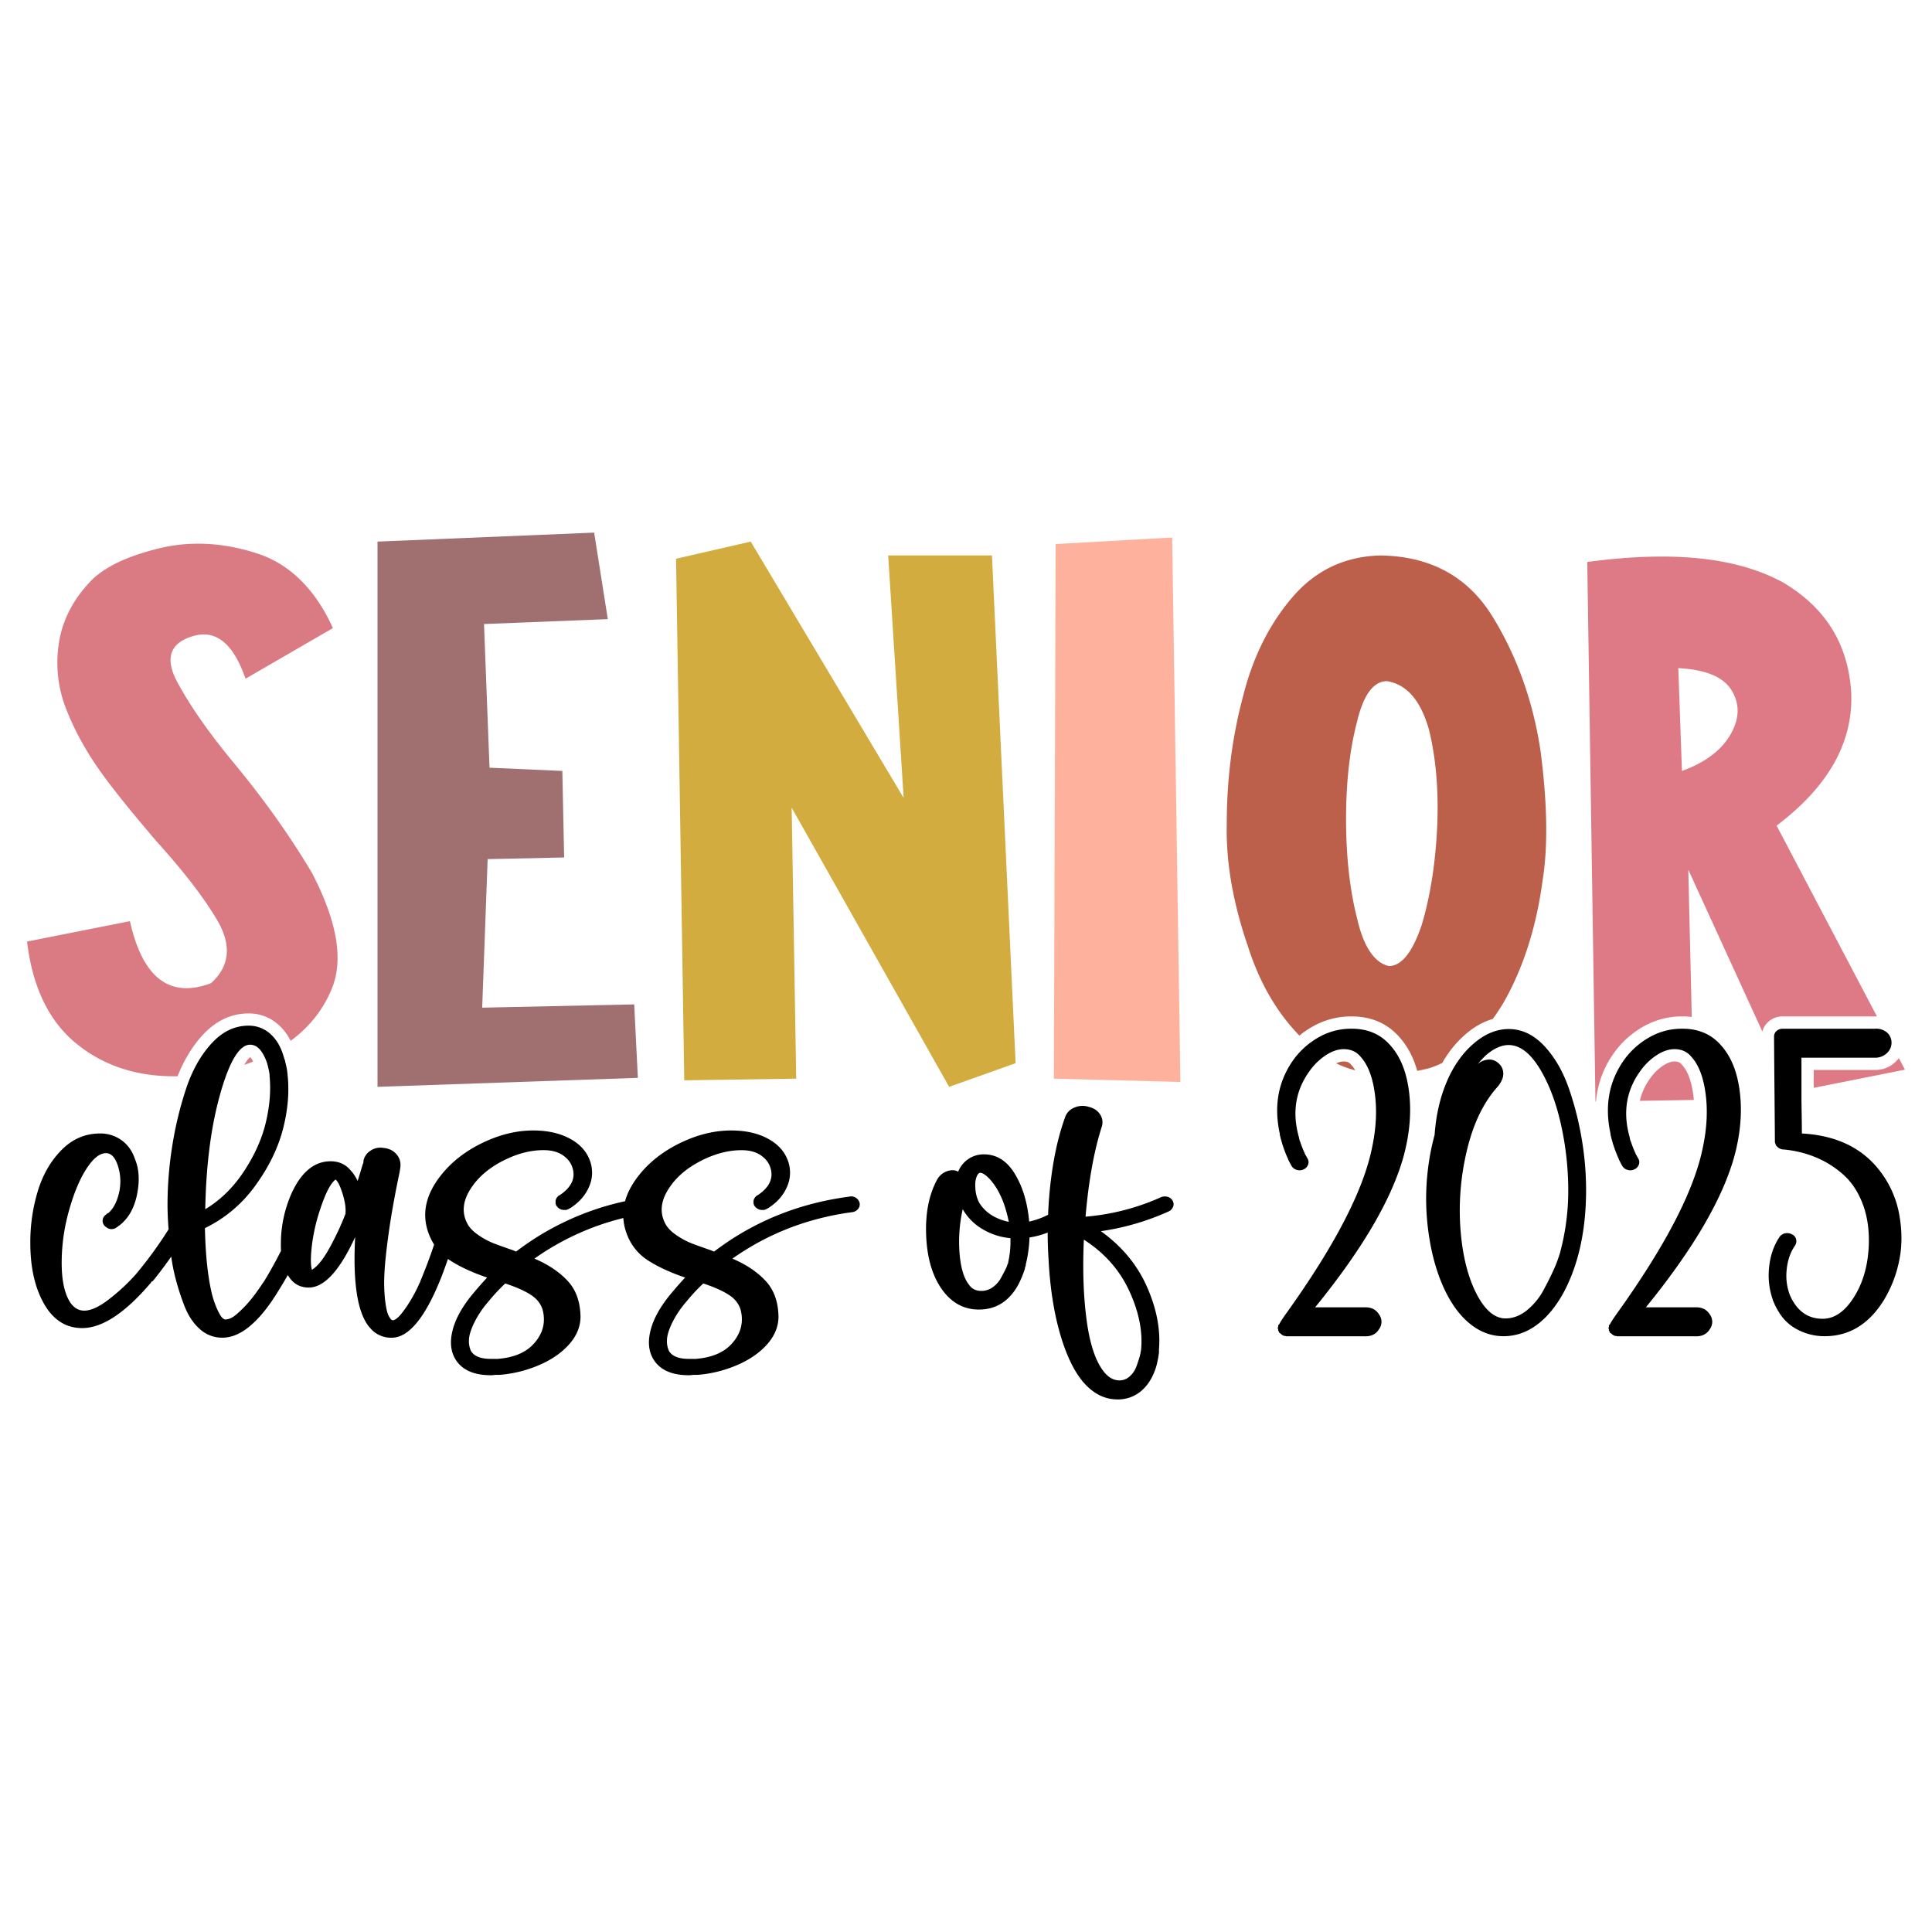 <svg id="Layer_1" data-name="Layer 1" xmlns="http://www.w3.org/2000/svg" viewBox="0 0 2000 2000"><defs><style>.cls-1{fill:#da7b84;}.cls-2{fill:#a07071;}.cls-3{fill:#d3ac3f;}.cls-4{fill:#feb29e;}.cls-5{fill:#bc604b;}.cls-6{fill:#dd7a85;}</style></defs><path class="cls-1" d="M323,903.71C299.4,864,272.07,826,241.92,789.63c-27.34-33-46.19-60.83-58.43-83.65s-8.48-38.86,13.19-46.47c25.44-9.3,44.29,5.08,57.48,43.09l90.47-52.39c-17.9-39.7-44.29-65.9-77.28-76.89s-66-13.52-98-6.76c-33,7.61-56.54,17.75-72.57,32.12C77,618.11,64.76,640.91,61,665.43a130.6,130.6,0,0,0,8.5,71c9.43,23.65,22.6,46.47,39.58,69.27s34.86,44,52.77,65.07c28.25,31.26,49.94,59.14,64.06,83.65,14.14,25.35,11.32,46.47-7.53,63.38-42.4,16-70.67-5.08-83.87-64.22L28,974.69c5.66,47.31,22.62,82,50,104.77s60.3,33.79,97.06,34.65c2.93.07,5.86.09,8.75.05,6.53-16.55,15.1-30.71,25.57-42.21,13.77-15.14,29.87-22.82,47.87-22.82a45.33,45.33,0,0,1,31.57,12.19,56.1,56.1,0,0,1,12.06,16.16c19.55-14.39,33.94-32.5,42.86-54.64C355.93,992.43,348.4,952.71,323,903.71ZM259,1094.4c-.91.64-3.1,2.6-6.13,8q4.64-1.62,9.18-3.52a24.79,24.79,0,0,0-1.81-3.07A9.84,9.84,0,0,0,259,1094.4Z"/><path class="cls-2" d="M656.54,1039.74l-157.38,3.39,5.66-153.78L584,887.66l-1.87-89.58-75.39-3.37L501.05,646l128.15-5.08-14.13-89.56-224.27,9.3v564.43l269.5-9.3Z"/><path class="cls-3" d="M1051.36,1100.59,1026.87,575H919.44l16,251L777.14,560.65l-77.28,17.74,8.48,539.94,115.91-1.69-4.71-280.53,163,289Z"/><path class="cls-4" d="M1213.43,556.43l-120.62,6.75-1.87,553.46,131,3.38Z"/><path class="cls-5" d="M1595.06,779.5c-7.53-52.39-24.49-99.72-49.94-141.11s-64.07-62.53-115.9-63.38c-36.75.85-66.9,15.21-90.47,42.25s-41.47,61.68-51.82,103.08c-11.32,42.25-17,86.2-17,132.67-.93,39.7,6.61,82,21.69,125.9q17.8,56.39,53.53,93.15a88.74,88.74,0,0,1,14.09-9.61,79.8,79.8,0,0,1,38.94-10.24h1.13c20.81,0,37.74,7.58,50.31,22.54,7.86,9.06,13.72,20.38,17.52,33.79h0c4.24-.82,8.53-1.78,12.92-2.89a112.6,112.6,0,0,0,13-5.3,111.26,111.26,0,0,1,23.53-29.22c9.13-8,18.74-13.45,28.67-16.27,3.85-5.24,7.56-10.86,11.12-16.81,19.8-34.65,33.92-76.88,40.53-126.74C1602.62,875.83,1601.67,831.88,1595.06,779.5Zm-107.41,78.57c-1.89,38-7.55,71.82-16,99.71-9.43,27.88-20.72,42.26-33.92,42.26-15.08-3.39-26.38-20.29-33-49.86-7.53-29.57-11.3-64.22-11.3-102.25s3.77-71.82,11.3-100.55c6.61-27.88,17-42.25,31.1-42.25,20.73,3.38,34.86,20.29,43.34,49.86C1486.7,785.41,1489.53,820.06,1487.65,858.07Zm-88.49,244.65-.53-.6c-1.36-1.71-3.22-3.3-7.66-3.3a18,18,0,0,0-7.69,2,106.47,106.47,0,0,0,19.65,7.17A29.94,29.94,0,0,0,1399.16,1102.72Z"/><path class="cls-6" d="M1753.34,1137.09v0c-.1-1-.22-2-.35-3-1.93-14.6-5.77-25.15-11.41-31.37l-.53-.6c-1.36-1.71-3.22-3.3-7.66-3.3-3.46,0-7.39,1.44-11.7,4.26a51,51,0,0,0-13.54,13.41.24.24,0,0,1-.07.09,62.61,62.61,0,0,0-10.5,23l55.79-.93Zm85.79-282.39c53.72-40.56,79.15-86.19,77.28-136.89-2.84-50.69-26.4-88.72-70.69-114.91-48.06-26.2-115-32.95-202.6-21.12l8.48,558.51h.55a101,101,0,0,1,18.41-50l.11-.17a95,95,0,0,1,31-27.69,79.8,79.8,0,0,1,38.94-10.24h1.12a78.61,78.61,0,0,1,9.59.56l-3.6-152.45,76.68,167.59a20.12,20.12,0,0,1,6.19-10.16,22,22,0,0,1,14.94-5.54h95.09c.49,0,1,0,1.44,0,.32,0,.63,0,.94,0Zm-48.06-93.8c-9.42,16.07-26.38,28.73-49.94,37.18l-3.77-106.45c29.2,1.67,47.11,9.28,55.59,23.65S1800.5,744.85,1791.07,760.9Zm174.62,334.43a31.47,31.47,0,0,1-3.84,4.31,30.21,30.21,0,0,1-20.95,8h-63.3v18.48l94.4-18.81Z"/><path d="M886.17,1240.07a8.59,8.59,0,0,0-6.87-1.34q-79,10.38-140.06,56.9l-3.87-1.54q-13.32-4.6-20.19-7.3a76.17,76.17,0,0,1-14.82-8.08q-8-5.37-11.39-11.53-9.88-18.08,4.73-38.83,11.16-16.15,32.44-26.92t41.46-10.76q12,0,19.54,5t10.1,12.3q6,16.92-13.32,29.6a1.32,1.32,0,0,0-.86.39,2.9,2.9,0,0,0-.64.77.71.71,0,0,1-.65.38l-.43.77-.86,1.54-.43,1.54V1246a1.08,1.08,0,0,0,.43.77v.77l.43.77c.29,0,.43.06.43.19v.58h.43a1.09,1.09,0,0,1,.43.77c.28,0,.43.13.43.38a1.16,1.16,0,0,1,.86.58,1.14,1.14,0,0,0,.86.57,1.36,1.36,0,0,1,.86.39l.43.38h1.29l.43.39h3.86a1.36,1.36,0,0,1,.87-.39,1.25,1.25,0,0,0,.85-.38,1.31,1.31,0,0,0,.86-.39c.29,0,.43-.12.43-.38h.43q14.18-8.83,20-22.3a35.78,35.78,0,0,0,1.07-26.91q-5.15-14.61-20.83-23.07t-38-8.46q-25.77,0-52.2,12.69T661.91,1216q-11.08,13.76-14.84,27.49a284.94,284.94,0,0,0-112.76,52.1l-3.87-1.54q-13.32-4.6-20.19-7.3a76.52,76.52,0,0,1-14.83-8.08q-7.95-5.37-11.38-11.53-9.89-18.08,4.72-38.83,11.17-16.15,32.44-26.92t41.46-10.76q12,0,19.55,5t10.1,12.3q6,16.92-13.32,29.6a1.32,1.32,0,0,0-.86.39,3,3,0,0,0-.65.77.68.68,0,0,1-.64.38l-.43.77-.86,1.54-.43,1.54V1246a1,1,0,0,0,.43.77v.77l.43.77c.28,0,.43.06.43.19v.58h.43a1.09,1.09,0,0,1,.43.77c.28,0,.43.13.43.38a1.16,1.16,0,0,1,.86.58,1.14,1.14,0,0,0,.86.57,1.36,1.36,0,0,1,.86.39l.43.38H582l.43.39h3.86a1.32,1.32,0,0,1,.86-.39,1.29,1.29,0,0,0,.86-.38,1.31,1.31,0,0,0,.86-.39c.28,0,.43-.12.43-.38h.43q14.17-8.83,20-22.3a35.83,35.83,0,0,0,1.07-26.91q-5.16-14.61-20.84-23.07t-38-8.46q-25.77,0-52.2,12.69T457,1216q-24.5,30.38-13.32,60.75a59,59,0,0,0,5.72,11.59q-6.39,19.26-14.31,38v.77l-.43.38a161.29,161.29,0,0,1-12.24,22.88q-6.24,9.4-9.88,12.88c-2.44,2.3-4.37,3.46-5.8,3.46a2.59,2.59,0,0,1-2.15-1.16,19.21,19.21,0,0,1-3.22-5.76q-1.51-3.85-2.8-14.61a166.12,166.12,0,0,1-.64-26.15q.64-15.37,4.51-43.06t11.17-62.28q.85-5,.86-5.77a16.4,16.4,0,0,0-4.08-13.07q-5-5.78-13.53-6.54a18,18,0,0,0-13.32,2.89,16.17,16.17,0,0,0-7.31,10.57v1.54a10.18,10.18,0,0,1-.86,2.3q-2.56,8.85-5.15,16.92a42.55,42.55,0,0,0-7.74-11.53q-7.72-8.85-20.19-8.85-24.48,0-39.52,31.14a128.38,128.38,0,0,0-12,54.22,67.68,67.68,0,0,0,.18,7.27q-9.51,18.59-18.23,32.71l-.43.38q-10.31,15.76-19.12,24.8t-12.89,11.15a15.94,15.94,0,0,1-7.08,2.12c-.86,0-1.94-.65-3.23-1.93s-2.94-4-4.94-8.26a95.4,95.4,0,0,1-5.58-16q-6.45-26.52-7.31-68.43a1.29,1.29,0,0,0,.86-.39,138.25,138.25,0,0,0,51.34-43.63q20.84-28.65,28.57-58.44t4.73-56.71a61.85,61.85,0,0,0-2.15-11.92,19,19,0,0,0-1.29-4.62q-4.29-16.14-14-25a32.92,32.92,0,0,0-23-8.84q-21.49,0-38.46,18.65T192.32,1128a374.66,374.66,0,0,0-14.18,59.4,388.73,388.73,0,0,0-4.72,59.4c0,4.61.14,9.81.43,15.57.13,2.74.35,6.17.65,10.24a418.78,418.78,0,0,1-34.16,46.86,205.56,205.56,0,0,1-27.07,25.18q-15.47,12.11-26,12.11t-16.55-11.92q-6.87-13.46-6.87-37.68a198.91,198.91,0,0,1,7.52-53.82q7.52-26.91,18-43.26t20.41-16.34q7.74,0,12,12.31a52.11,52.11,0,0,1,1.5,28.45q-3.21,14.22-11,21.14a22.58,22.58,0,0,0-2.15,1.16v.38a7.51,7.51,0,0,0-1.29,12.3q6,5.4,12.46.77a17.21,17.21,0,0,1,2.58-1.92q13.74-10.75,18-31.91t-2.14-36.52q-4.31-12.69-14-19.61a37,37,0,0,0-22.12-6.92q-22.78,0-39.53,16.72t-24.7,42.1a181.72,181.72,0,0,0-8,54.6q0,35,12,58.82,14.6,29.22,41.67,29.22,30.93,0,70.46-46.14a17.54,17.54,0,0,0,1.72-2.3H158q9.47-11.6,19.26-25.56a195.5,195.5,0,0,0,3.94,20.56,259.11,259.11,0,0,0,9.67,30.37q5.79,15,15.89,24a34.07,34.07,0,0,0,23.42,9q13.74,0,27.5-11.15t26.85-31.53c4.79-7.46,9.25-14.85,13.44-22.19q7.35,12.94,21.57,13,24.06,0,48.12-52.29-3.87,73.44,15.9,94.58a28.07,28.07,0,0,0,21.91,9.62q26.63,0,51.55-63.06,3.51-9.21,6.71-18.49c.56.4,1.09.81,1.67,1.19q15.24,10,38.88,18.07-6.45,6.93-12.89,14.61-17.19,20-22.34,38.06t1.72,30.76q9.87,17.68,37.38,17.69a33,33,0,0,0,4.72-.39h4.3a129.23,129.23,0,0,0,37.38-8.65q18-7.11,29.64-17.88,16.75-15.37,16.76-33.83-.43-23.07-13.32-36.91t-34.37-23.07a271.25,271.25,0,0,1,92-42,55.69,55.69,0,0,0,3.39,15.87,54.36,54.36,0,0,0,21.69,27.68q15.26,10,38.88,18.07-6.43,6.93-12.88,14.61-17.19,20-22.35,38.06t1.72,30.76q9.89,17.68,37.38,17.69a33.29,33.29,0,0,0,4.73-.39h4.29a129.23,129.23,0,0,0,37.38-8.65q18-7.11,29.65-17.88,16.75-15.37,16.75-33.83-.44-23.07-13.32-36.91t-34.37-23.07q55-38.82,123.74-48.06a8.84,8.84,0,0,0,6.23-3.26,7.19,7.19,0,0,0,1.72-6.15A8.45,8.45,0,0,0,886.17,1240.07Zm-658-108.42q14.38-50.18,30.71-50.17,6.87,0,11.82,7.11a47.23,47.23,0,0,1,7.09,17.11,60.05,60.05,0,0,1,1.29,6.92v1.54q2.14,22.3-3.87,47.67t-22.56,50.56q-16.55,25.18-40.17,39.41Q213.8,1181.83,228.2,1131.65Zm129.53,123.22v1.54a288.3,288.3,0,0,1-18.48,38.83q-8.6,14.63-16.32,19.23-2.16-7.31,0-25.38a187.23,187.23,0,0,1,8.59-37.29q8.16-25,15.9-30.76,3.43,2.7,7.09,14.23T357.73,1254.87Zm204.5,103q3.87,18.46-9.88,33.45-12.47,13.46-37,15.38h-7.3q-15.9,0-20.62-8.46a24.65,24.65,0,0,1-1.94-11.34q.21-6.74,5.37-17.49a103.72,103.72,0,0,1,15-22.3,188.48,188.48,0,0,1,17.19-18.46q17.61,5.77,27.28,12.31T562.23,1357.91Zm204.94,0q3.86,18.46-9.89,33.45-12.46,13.46-36.94,15.38H713q-15.9,0-20.62-8.46a24.66,24.66,0,0,1-1.93-11.34q.21-6.74,5.37-17.49a103.28,103.28,0,0,1,15-22.3,188.48,188.48,0,0,1,17.19-18.46q17.61,5.77,27.28,12.31T767.17,1357.91Z"/><path d="M1208.6,1238.92a10.35,10.35,0,0,0-7.08.58,238.52,238.52,0,0,1-77.77,20q4.73-55.37,16.76-93a14.62,14.62,0,0,0-1.72-12.88q-3.87-6-12-7.88a21,21,0,0,0-15,1,16.19,16.19,0,0,0-9.45,10.57q-10.3,28.46-14.82,67.28-1.89,16.32-2.52,32.91a78.32,78.32,0,0,1-19.6,7.08q-2.58-29.22-14.83-49.41t-32-20.18a28,28,0,0,0-16.11,4.8A28.59,28.59,0,0,0,991.86,1213l-.43-.39q-4.74-2.3-11-.19a19,19,0,0,0-10.09,8.27q-12.9,23.44-11.6,57.86t15.89,55.56q15,21.53,38.67,21.53,27.08,0,41.25-26.53a108.3,108.3,0,0,0,6.44-15.77v-.76a1.51,1.51,0,0,1,.22-.77,1.6,1.6,0,0,0,.21-.77,1.08,1.08,0,0,0,.43-.77v-1.15a133.17,133.17,0,0,0,3.87-28.07,93,93,0,0,0,18.84-5.09q0,13.8.91,27.77,2.16,42.3,11.39,75.17t23.41,50.55q15.9,19.23,36.52,19.23a36.9,36.9,0,0,0,25.14-9.23q10.52-9.23,15.25-25.76a104.64,104.64,0,0,0,2.58-13.46v-3.46q2.58-30.75-12.46-64.78t-47.69-57.48a259.26,259.26,0,0,0,70-20.37,8.65,8.65,0,0,0,4.73-4.81,7.12,7.12,0,0,0-.43-6.34A8.29,8.29,0,0,0,1208.6,1238.92ZM1012.05,1216q1.29-1.92,2.58-1.92,3.87,0,10.31,6.92,13.74,15.39,19.34,43.83a54.29,54.29,0,0,1-17.19-6.54,40.77,40.77,0,0,1-13.32-13.07,36.13,36.13,0,0,1-4.08-15.18Q1009,1221.05,1012.05,1216Zm31.79,90a4.78,4.78,0,0,1-.21,1.15,4.45,4.45,0,0,0-.21,1.16l-.43.38a24.4,24.4,0,0,1-1.94,5q-1.5,3.08-4.72,9a28.84,28.84,0,0,1-8.59,9.81,19.9,19.9,0,0,1-11.82,3.84q-8.59,0-12.89-6.53-7.74-9.61-9.67-31.91a154.58,154.58,0,0,1,3.23-46.14,56.71,56.71,0,0,0,20.4,20.57,68.26,68.26,0,0,0,29,9.42A97.7,97.7,0,0,1,1043.84,1306Zm125,30q15,32.3,12.46,60.74a56.13,56.13,0,0,1-1.5,7.5q-1.08,4-3.44,10.38a24.63,24.63,0,0,1-7.09,10.38,15.56,15.56,0,0,1-10.31,4q-8.6,0-15.47-8.07-13.32-15.78-18.47-53.25t-3-84.39Q1153.83,1303.7,1168.86,1336Z"/><path d="M1440,1083q-15.46-18.46-41.67-18.07a67.06,67.06,0,0,0-32.87,8.65,81.73,81.73,0,0,0-26.85,24q-23.21,33.06-13.75,76.12v1.15a30.61,30.61,0,0,1,.86,3.46q.85,2.7,1.72,6.16a2.84,2.84,0,0,1,.43,1.15q2.14,6.54,5.15,13.46a1.48,1.48,0,0,1,.43,1.15q1.71,3.46,3.44,6.54a8.94,8.94,0,0,0,5.37,4.23,9.7,9.7,0,0,0,7.09-.39,8.57,8.57,0,0,0,4.72-4.81,7.06,7.06,0,0,0-.43-6.34l-3-5.38a1.52,1.52,0,0,0-.43-1.16,105.38,105.38,0,0,1-4.3-11.14,6.9,6.9,0,0,1-.64-1.54c-.15-.51-.37-1.54-.65-3.08q-10.74-38.06,10.74-68a63.21,63.21,0,0,1,17-16.72q9.68-6.35,18.69-6.35,11.18,0,17.62,8.08,11.16,12.3,14.6,38.25t-3,55.94q-13.32,65.75-88.08,170.32-6.87,9.61-7.73,11.92a5.71,5.71,0,0,0-1.29,1.54v1.54a1,1,0,0,0-.43.77v.38a1.46,1.46,0,0,0,.43,1.15v1.54c.28,0,.43.13.43.39v.38a1.08,1.08,0,0,1,.43.77,1.08,1.08,0,0,1,.43.77,1.3,1.3,0,0,0,.86.38l.64.58,1.08,1a1.3,1.3,0,0,0,.86.38,1.27,1.27,0,0,0,.85.39l.43.38h1.29a4.13,4.13,0,0,0,1.72.39h80.34q10.32.38,15-7.31a12.75,12.75,0,0,0,0-15.38q-4.73-7.69-15-7.3h-51.12q73.89-90.73,91.94-157.63,9-34.22,5.37-64.79T1440,1083Z"/><path d="M1624.27,1127.23q-9-26.14-24.7-43.44t-35-18.46q-20.62-1.15-39.52,15.38-17.19,15-27.5,39.41t-12.46,54.78a242.81,242.81,0,0,0-6.87,35.38,251.09,251.09,0,0,0,.21,63q4.08,31.92,14.82,56.9,11.18,25.76,27.5,39.41t35.66,13.65q18.9,0,35-12.11t28.14-34.8q21.48-41.52,22.34-100a316.35,316.35,0,0,0-4.08-54.79A321.78,321.78,0,0,0,1624.27,1127.23Zm-9,168.4a3.18,3.18,0,0,1-.43,1.54,141.56,141.56,0,0,1-5.8,15.76q-3.66,8.46-10.74,21.72a69.53,69.53,0,0,1-17.61,21.73q-10.55,8.44-22.13,8.45-16.33,0-29.22-23.83-14.17-26.54-17.4-67.67a265.67,265.67,0,0,1,6.66-82.66q9.89-41.52,31.8-65.75,6-7.29,5.8-13.84a14,14,0,0,0-5.38-10.76,13.64,13.64,0,0,0-9.45-3.46,19.09,19.09,0,0,0-11.17,4.23l-.43.38q3.87-4.62,8.17-8.84,13.3-11.54,25.34-10.77,16.77,1.16,31.15,25.19t21.92,59a314.9,314.9,0,0,1,7.08,70A245.55,245.55,0,0,1,1615.25,1295.63Z"/><path d="M1782.37,1083q-15.46-18.46-41.67-18.07a67.09,67.09,0,0,0-32.87,8.65,81.83,81.83,0,0,0-26.85,24q-23.19,33.06-13.75,76.12v1.15a30.61,30.61,0,0,1,.86,3.46q.86,2.7,1.72,6.16a2.84,2.84,0,0,1,.43,1.15q2.15,6.54,5.16,13.46a1.48,1.48,0,0,1,.43,1.15q1.71,3.46,3.43,6.54a9,9,0,0,0,5.37,4.23,9.7,9.7,0,0,0,7.09-.39,8.59,8.59,0,0,0,4.73-4.81,7.1,7.1,0,0,0-.43-6.34c-.86-1.54-1.87-3.33-3-5.38a1.52,1.52,0,0,0-.43-1.16,105.23,105.23,0,0,1-4.29-11.14,7,7,0,0,1-.65-1.54c-.15-.51-.36-1.54-.64-3.08q-10.76-38.06,10.74-68a62.93,62.93,0,0,1,17-16.72q9.66-6.35,18.69-6.35,11.16,0,17.61,8.08,11.17,12.3,14.61,38.25t-3,55.94q-13.32,65.75-88.07,170.32-6.88,9.61-7.74,11.92a5.84,5.84,0,0,0-1.28,1.54v1.54a1,1,0,0,0-.43.77v.38a1.46,1.46,0,0,0,.43,1.15v1.54q.42,0,.42.39v.38a2544194327468.38,2544194327468.38,0,0,0,.86,1.54,1.32,1.32,0,0,0,.86.38l.65.58,1.07,1a1.3,1.3,0,0,0,.86.38,1.27,1.27,0,0,0,.86.39l.43.38h1.29a4.1,4.1,0,0,0,1.72.39h80.34q10.3.38,15-7.31a12.79,12.79,0,0,0,0-15.38q-4.74-7.69-15-7.3h-51.13q73.89-90.73,91.94-157.63,9-34.22,5.37-64.79T1782.37,1083Z"/><path d="M1966.47,1259.49a103.26,103.26,0,0,0-17.83-43.83q-27.5-39.23-83.35-42.29,0-9.22-.43-34.22v-44.22h76.05a17.22,17.22,0,0,0,12.24-4.61,14.3,14.3,0,0,0,4.94-10.76,14,14,0,0,0-4.29-10.38,17.23,17.23,0,0,0-12.89-4.23h-95.38a9.31,9.31,0,0,0-6.44,2.3,7.42,7.42,0,0,0-2.58,5.77q0,7.31.43,56.52.42,45.75.43,52.29v.57a1.24,1.24,0,0,0,.21.58,1.64,1.64,0,0,1,.22.77,1.49,1.49,0,0,0,.21.77,1.58,1.58,0,0,1,.22.77c.28,0,.43.06.43.19v.57l.43.39.43.38.42.39.43.38.43.39.43.38c.29,0,.43.13.43.39h.43a1.3,1.3,0,0,0,.86.38l.43.38h.43a7.61,7.61,0,0,0,1.72.39h.43a114,114,0,0,1,33.51,8.07,100.79,100.79,0,0,1,29,18.27q13.1,11.73,20.19,31.14t5.8,44q-1.71,30.38-15.68,52.1t-32,21.72q-23.19,0-33.94-24.61a56.94,56.94,0,0,1-3.22-26.72q1.5-14.42,8.81-24.8a8.29,8.29,0,0,0,.86-6.34,7.73,7.73,0,0,0-4.3-5,10.57,10.57,0,0,0-7.09-1,9.21,9.21,0,0,0-5.8,3.84q-9,13.47-10.74,31.53a75.67,75.67,0,0,0,3.87,33.45v.77l.43.38a58.69,58.69,0,0,0,5.58,11.15,47.72,47.72,0,0,0,19.77,18.65,59.46,59.46,0,0,0,27.92,6.73q38.24,0,61.44-37.68a127.63,127.63,0,0,0,15.47-39.6Q1970.56,1284.1,1966.47,1259.49Z"/></svg>